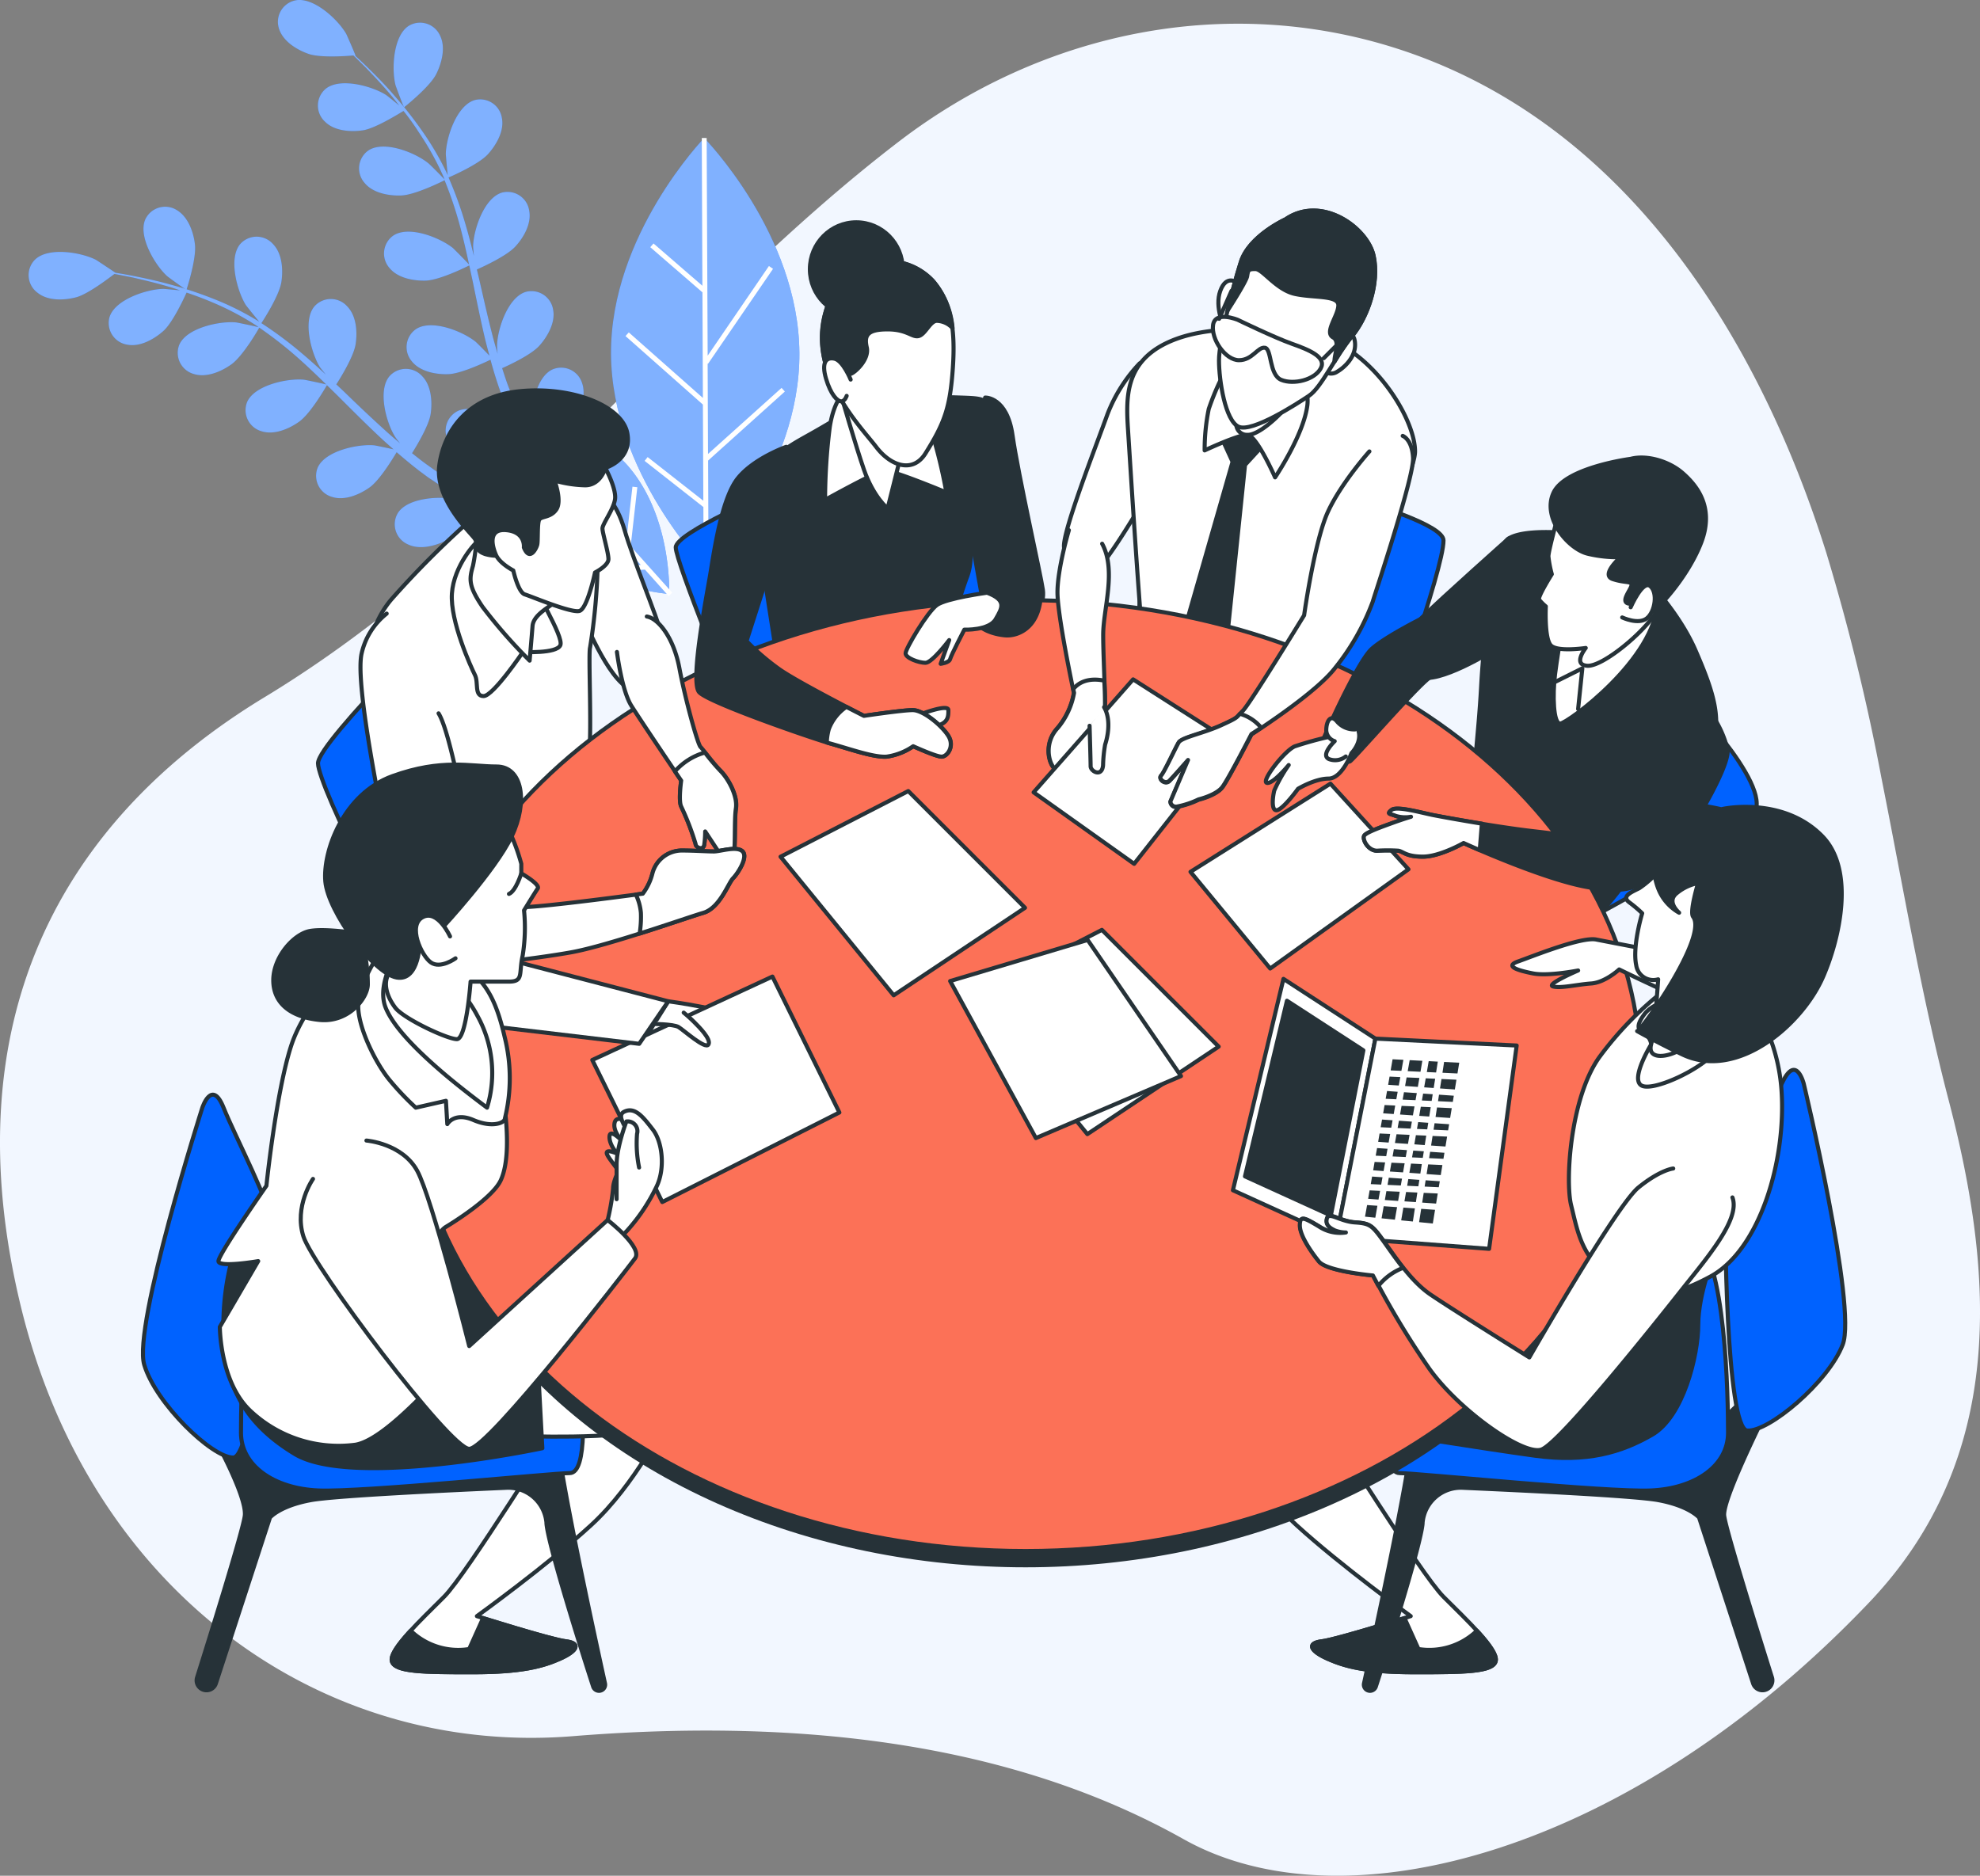 <svg xmlns="http://www.w3.org/2000/svg" width="486.719" height="461.148" viewBox="0 0 486.719 461.148">
  <rect x="0" y="0" width="486.719" height="461.148" fill="#808080" stroke="none"/>
  <g id="Meeting-bro" transform="translate(-69.084 -75.568)">
    <g id="freepik--background-simple--inject-1780" transform="translate(69.084 81.399)">
      <path id="Tracé_112015" data-name="Tracé 112015" d="M531.59,265.407a530.465,530.465,0,0,0-13.568-55.444C501.477,157.214,468.6,103.831,412.106,85.884c-41.688-13.245-86.717-4.042-121.964,22.905-55.242,42.294-95.488,100-155.972,136.65-50.5,30.585-76.935,80.02-59.945,149.882S147.9,505.913,209.933,500.9c51.591-4.163,105.513.283,150.111,25.331,39.842,22.366,110.269,2.951,168.516-58.206,33.927-35.624,30.653-80.91,19.591-123.271C541.332,318.669,536.885,291.924,531.59,265.407Z" transform="translate(-69.084 -79.896)" fill="#f2f7ff"/>
    </g>
    <g id="freepik--Plants--inject-1780" transform="translate(76.111 75.568)">
      <path id="Tracé_112017" data-name="Tracé 112017" d="M143.461,100.515s6.306-4.972,7.909-8.165c1.347-2.695,2.371-6.562.957-9.432a5.389,5.389,0,0,0-7.667-2.466c-3.88,2.412-4.3,10.644-3.3,14.605C141.44,95.368,143.393,100.569,143.461,100.515Z" transform="translate(-51.165 -74.13)" fill="#0062ff"/>
      <path id="Tracé_112018" data-name="Tracé 112018" d="M101.039,130.32c.256.243,4.756,3.49,4.783,3.422s2.506-7.626,2.088-11.183c-.35-3.032-1.644-6.737-4.419-8.421a5.389,5.389,0,0,0-7.747,2.183C93.831,120.471,98.035,127.558,101.039,130.32Z" transform="translate(-67.018 -62.464)" fill="#0062ff"/>
      <path id="Tracé_112019" data-name="Tracé 112019" d="M203.466,100.75S180.4,124.572,180.56,153.823s23.4,52.871,23.4,52.871,23.08-23.808,22.905-53.073S203.466,100.75,203.466,100.75Z" transform="translate(-37.388 -66.82)" fill="#0062ff"/>
      <path id="Tracé_112020" data-name="Tracé 112020" d="M207.488,180.086a9.1,9.1,0,0,0,.835-1.038c1.671-2.546,3.112-6.252,2.035-9.3a5.389,5.389,0,0,0-7.33-3.328c-3.139,1.482-4.675,6.508-5,10.617-1.253-.283-2.385-.5-3.355-.674-.4-.93-.822-1.859-1.253-2.8s-.768-1.954-1.172-2.951c-.552-1.455-1.038-2.991-1.536-4.527,1.819-.808,7.128-3.3,9.108-5.484s4.042-5.713,3.422-8.879a5.389,5.389,0,0,0-6.737-4.392c-4.392,1.347-6.966,9.135-7.047,13.218a14.975,14.975,0,0,0,.148,2.021c-.431-1.509-.889-3.018-1.28-4.568-1.132-4.379-2.142-8.879-3.166-13.379-.216-.93-.445-1.873-.66-2.8,1.536-.687,7.316-3.328,9.432-5.619s4.042-5.713,3.422-8.879a5.389,5.389,0,0,0-6.737-4.392c-4.379,1.347-6.952,9.135-7.047,13.218,0,.135.081,1.172.189,2.331-.593-2.439-1.213-4.864-1.913-7.249a94.089,94.089,0,0,0-4.312-12.032c.552-.229,7.4-3.193,9.7-5.74,2.035-2.264,4.042-5.713,3.409-8.879a5.389,5.389,0,0,0-6.737-4.392c-4.379,1.347-6.952,9.135-7.047,13.218,0,.283.337,4.042.5,5.389a.569.569,0,0,1,0-.135,70.791,70.791,0,0,0-6.279-10.846A98.08,98.08,0,0,0,164.143,99c-2.277-2.695-4.514-4.878-6.508-6.858-1.091-1.064-2.115-2.021-3.072-2.9h.094c.081,0-2.129-5.093-2.3-5.389-2.048-3.53-8.084-9.149-12.544-8.179a5.389,5.389,0,0,0-3.934,7.02c1,3.072,4.392,5.133,7.262,6.131s9.432.525,11.008.377c.97.943,2.008,1.954,3.126,3.085,1.954,2.021,4.136,4.325,6.346,6.979.593.714,1.2,1.5,1.792,2.25-1.267-1.064-3.045-2.479-3.234-2.6-3.436-2.183-11.385-4.392-14.888-1.482a5.389,5.389,0,0,0-.094,8.084c2.291,2.264,6.265,2.533,9.283,2.088s8.758-4.042,9.984-4.756a60.658,60.658,0,0,1,3.853,5.389,69.955,69.955,0,0,1,5.969,10.779c.094.216.162.458.256.674-.539-.633-3.746-3.867-4.042-4.042-3.18-2.56-10.779-5.619-14.646-3.112a5.389,5.389,0,0,0-.97,7.99c2.035,2.506,5.942,3.207,8.987,3.1,3.517-.121,10.429-3.611,10.685-3.746a95.659,95.659,0,0,1,3.907,11.722c.781,2.951,1.469,5.969,2.115,9-.714-.808-3.705-3.813-3.948-4.042-3.18-2.547-10.779-5.619-14.646-3.1a5.389,5.389,0,0,0-.97,7.99c2.035,2.493,5.942,3.207,8.987,3.1,3.436-.135,10.078-3.449,10.631-3.732l.889,4.15c.93,4.514,1.846,9.041,2.883,13.474.364,1.536.768,3.045,1.172,4.554-1.118-1.172-3.193-3.261-3.4-3.422-3.18-2.547-10.779-5.619-14.646-3.1a5.39,5.39,0,0,0-.97,7.99c2.035,2.493,5.942,3.207,8.987,3.085s8.7-2.776,10.294-3.544c.687,2.506,1.428,4.972,2.277,7.37.391,1.024.714,2.1,1.145,3.059l.647,1.536-.795-.121s-.067,1.428.067,3.746c-3.355-2.385-8.192-4.446-11.345-3a5.39,5.39,0,0,0-2.169,7.747,5.55,5.55,0,0,0,.7.97,20.992,20.992,0,0,0,4.339,9.674c.175.189,2.452,2.3,3.638,3.355-1.145-.633-2.291-1.24-3.476-1.913-1.711-.943-3.49-2.008-5.228-3.032l-2.695-1.7c-.916-.552-1.725-1.2-2.6-1.805-1.267-.9-2.533-1.913-3.786-2.91,1.064-1.7,4.123-6.737,4.568-9.62s.2-6.979-2.048-9.283a5.389,5.389,0,0,0-8.084,0c-2.937,3.5-.768,11.453,1.415,14.9a14.974,14.974,0,0,0,1.24,1.6c-1.2-1.011-2.4-2.021-3.584-3.1-3.355-3.032-6.737-6.225-10.024-9.432l-2.1-1.981c.916-1.415,4.271-6.8,4.743-9.863s.2-6.979-2.048-9.3a5.39,5.39,0,0,0-8.084,0c-2.937,3.5-.768,11.453,1.347,14.915.081.121.728.93,1.455,1.832-1.846-1.7-3.705-3.382-5.605-4.985a94.817,94.817,0,0,0-10.227-7.653c.337-.5,4.406-6.737,4.918-10.132.458-3.018.2-6.979-2.048-9.3a5.389,5.389,0,0,0-8.084,0c-2.937,3.5-.768,11.453,1.347,14.915.148.243,2.493,3.166,3.355,4.177l-.121-.081a69.648,69.648,0,0,0-11.224-5.592,97.98,97.98,0,0,0-10.644-3.517c-3.341-.93-6.454-1.576-9.216-2.129-1.5-.283-2.87-.525-4.15-.728h0s-4.595-3.085-4.9-3.234c-3.651-1.819-11.789-3.18-14.969.094a5.389,5.389,0,0,0,.755,8.084c2.52,2.008,6.494,1.859,9.432,1.091s8.084-4.743,9.432-5.74c1.347.243,2.695.512,4.312.835,2.695.62,5.834,1.347,9.135,2.331.889.256,1.819.579,2.695.876-1.644-.175-3.907-.377-4.123-.377-4.042.067-11.924,2.614-13.245,6.979a5.389,5.389,0,0,0,4.365,6.737c3.166.62,6.616-1.347,8.893-3.368s5.12-8.165,5.7-9.432c2.021.687,4.042,1.428,6.171,2.331a69.263,69.263,0,0,1,10.968,5.767c.189.121.391.283.579.418-.795-.229-5.255-1.159-5.578-1.186-4.042-.377-12.126,1.347-13.932,5.484a5.389,5.389,0,0,0,3.6,7.208c3.085.957,6.737-.606,9.216-2.385,2.856-2.048,6.737-8.771,6.831-9.027a97.723,97.723,0,0,1,9.728,7.626c2.277,2.021,4.514,4.177,6.737,6.346-1.051-.269-5.2-1.145-5.511-1.172-4.042-.377-12.126,1.347-13.932,5.5a5.389,5.389,0,0,0,3.6,7.195c3.085.957,6.737-.606,9.216-2.385,2.789-1.994,6.494-8.421,6.8-8.96,1.011.984,2.021,1.967,3.018,2.964,3.274,3.261,6.535,6.535,9.863,9.661,1.145,1.091,2.318,2.115,3.49,3.153-1.576-.364-4.46-.957-4.716-.984-4.042-.377-12.126,1.347-13.932,5.5a5.39,5.39,0,0,0,3.6,7.195c3.072.97,6.737-.606,9.2-2.371s5.726-7.128,6.616-8.637c1.967,1.7,3.948,3.355,5.982,4.891.889.633,1.752,1.347,2.695,1.913l2.627,1.752c1.832,1.145,3.53,2.2,5.268,3.207.862.525,1.7,1,2.56,1.482-1.549-.606-4.042-1.509-4.244-1.576-3.961-.984-12.194-.566-14.605,3.315a5.39,5.39,0,0,0,2.466,7.667c2.9,1.415,6.737.418,9.432-.957,3-1.523,7.518-7.1,8.084-7.788,2.1,1.2,4.15,2.331,6.09,3.368,5.174,2.776,9.7,4.985,13.2,6.629,11.4,9.863,27.432,10.941,27.432,10.941s.849-19.214-10.456-31.852a39.9,39.9,0,0,0-13.811-9.661Zm-20.345,18.742c.35-.795,3.085-6.9,3.274-10.334l1.886-.391a44.464,44.464,0,0,0,7.074,16.91q-3.112-1.469-6.737-3.288C190.9,200.822,189.042,199.852,187.142,198.828Z" transform="translate(-74.299 -75.568)" fill="#0062ff"/>
      <path id="Tracé_112021" data-name="Tracé 112021" d="M246.514,150.42s-19.227.579-30.99,12.813-11.614,31.448-11.614,31.448,19.214-.593,30.99-12.813S246.514,150.42,246.514,150.42Z" transform="translate(-29.277 -49.566)" fill="#0062ff"/>
      <g id="Groupe_890" data-name="Groupe 890" opacity="0.5">
        <path id="Tracé_112022" data-name="Tracé 112022" d="M143.461,100.515s6.306-4.972,7.909-8.165c1.347-2.695,2.371-6.562.957-9.432a5.389,5.389,0,0,0-7.667-2.466c-3.88,2.412-4.3,10.644-3.3,14.605C141.44,95.368,143.393,100.569,143.461,100.515Z" transform="translate(-51.165 -74.13)" fill="#fff"/>
        <path id="Tracé_112023" data-name="Tracé 112023" d="M101.039,130.32c.256.243,4.756,3.49,4.783,3.422s2.506-7.626,2.088-11.183c-.35-3.032-1.644-6.737-4.419-8.421a5.389,5.389,0,0,0-7.747,2.183C93.831,120.471,98.035,127.558,101.039,130.32Z" transform="translate(-67.018 -62.464)" fill="#fff"/>
        <path id="Tracé_112024" data-name="Tracé 112024" d="M203.466,100.75S180.4,124.572,180.56,153.823s23.4,52.871,23.4,52.871,23.08-23.808,22.905-53.073S203.466,100.75,203.466,100.75Z" transform="translate(-37.388 -66.82)" fill="#fff"/>
        <path id="Tracé_112025" data-name="Tracé 112025" d="M207.488,180.086a9.1,9.1,0,0,0,.835-1.038c1.671-2.546,3.112-6.252,2.035-9.3a5.389,5.389,0,0,0-7.33-3.328c-3.139,1.482-4.675,6.508-5,10.617-1.253-.283-2.385-.5-3.355-.674-.4-.93-.822-1.859-1.253-2.8s-.768-1.954-1.172-2.951c-.552-1.455-1.038-2.991-1.536-4.527,1.819-.808,7.128-3.3,9.108-5.484s4.042-5.713,3.422-8.879a5.389,5.389,0,0,0-6.737-4.392c-4.392,1.347-6.966,9.135-7.047,13.218a14.975,14.975,0,0,0,.148,2.021c-.431-1.509-.889-3.018-1.28-4.568-1.132-4.379-2.142-8.879-3.166-13.379-.216-.93-.445-1.873-.66-2.8,1.536-.687,7.316-3.328,9.432-5.619s4.042-5.713,3.422-8.879a5.389,5.389,0,0,0-6.737-4.392c-4.379,1.347-6.952,9.135-7.047,13.218,0,.135.081,1.172.189,2.331-.593-2.439-1.213-4.864-1.913-7.249a94.089,94.089,0,0,0-4.312-12.032c.552-.229,7.4-3.193,9.7-5.74,2.035-2.264,4.042-5.713,3.409-8.879a5.389,5.389,0,0,0-6.737-4.392c-4.379,1.347-6.952,9.135-7.047,13.218,0,.283.337,4.042.5,5.389a.569.569,0,0,1,0-.135,70.791,70.791,0,0,0-6.279-10.846A98.08,98.08,0,0,0,164.143,99c-2.277-2.695-4.514-4.878-6.508-6.858-1.091-1.064-2.115-2.021-3.072-2.9h.094c.081,0-2.129-5.093-2.3-5.389-2.048-3.53-8.084-9.149-12.544-8.179a5.389,5.389,0,0,0-3.934,7.02c1,3.072,4.392,5.133,7.262,6.131s9.432.525,11.008.377c.97.943,2.008,1.954,3.126,3.085,1.954,2.021,4.136,4.325,6.346,6.979.593.714,1.2,1.5,1.792,2.25-1.267-1.064-3.045-2.479-3.234-2.6-3.436-2.183-11.385-4.392-14.888-1.482a5.389,5.389,0,0,0-.094,8.084c2.291,2.264,6.265,2.533,9.283,2.088s8.758-4.042,9.984-4.756a60.658,60.658,0,0,1,3.853,5.389,69.955,69.955,0,0,1,5.969,10.779c.094.216.162.458.256.674-.539-.633-3.746-3.867-4.042-4.042-3.18-2.56-10.779-5.619-14.646-3.112a5.389,5.389,0,0,0-.97,7.99c2.035,2.506,5.942,3.207,8.987,3.1,3.517-.121,10.429-3.611,10.685-3.746a95.659,95.659,0,0,1,3.907,11.722c.781,2.951,1.469,5.969,2.115,9-.714-.808-3.705-3.813-3.948-4.042-3.18-2.547-10.779-5.619-14.646-3.1a5.389,5.389,0,0,0-.97,7.99c2.035,2.493,5.942,3.207,8.987,3.1,3.436-.135,10.078-3.449,10.631-3.732l.889,4.15c.93,4.514,1.846,9.041,2.883,13.474.364,1.536.768,3.045,1.172,4.554-1.118-1.172-3.193-3.261-3.4-3.422-3.18-2.547-10.779-5.619-14.646-3.1a5.39,5.39,0,0,0-.97,7.99c2.035,2.493,5.942,3.207,8.987,3.085s8.7-2.776,10.294-3.544c.687,2.506,1.428,4.972,2.277,7.37.391,1.024.714,2.1,1.145,3.059l.647,1.536-.795-.121s-.067,1.428.067,3.746c-3.355-2.385-8.192-4.446-11.345-3a5.39,5.39,0,0,0-2.169,7.747,5.55,5.55,0,0,0,.7.97,20.992,20.992,0,0,0,4.339,9.674c.175.189,2.452,2.3,3.638,3.355-1.145-.633-2.291-1.24-3.476-1.913-1.711-.943-3.49-2.008-5.228-3.032l-2.695-1.7c-.916-.552-1.725-1.2-2.6-1.805-1.267-.9-2.533-1.913-3.786-2.91,1.064-1.7,4.123-6.737,4.568-9.62s.2-6.979-2.048-9.283a5.389,5.389,0,0,0-8.084,0c-2.937,3.5-.768,11.453,1.415,14.9a14.974,14.974,0,0,0,1.24,1.6c-1.2-1.011-2.4-2.021-3.584-3.1-3.355-3.032-6.737-6.225-10.024-9.432l-2.1-1.981c.916-1.415,4.271-6.8,4.743-9.863s.2-6.979-2.048-9.3a5.39,5.39,0,0,0-8.084,0c-2.937,3.5-.768,11.453,1.347,14.915.081.121.728.93,1.455,1.832-1.846-1.7-3.705-3.382-5.605-4.985a94.817,94.817,0,0,0-10.227-7.653c.337-.5,4.406-6.737,4.918-10.132.458-3.018.2-6.979-2.048-9.3a5.389,5.389,0,0,0-8.084,0c-2.937,3.5-.768,11.453,1.347,14.915.148.243,2.493,3.166,3.355,4.177l-.121-.081a69.648,69.648,0,0,0-11.224-5.592,97.98,97.98,0,0,0-10.644-3.517c-3.341-.93-6.454-1.576-9.216-2.129-1.5-.283-2.87-.525-4.15-.728h0s-4.595-3.085-4.9-3.234c-3.651-1.819-11.789-3.18-14.969.094a5.389,5.389,0,0,0,.755,8.084c2.52,2.008,6.494,1.859,9.432,1.091s8.084-4.743,9.432-5.74c1.347.243,2.695.512,4.312.835,2.695.62,5.834,1.347,9.135,2.331.889.256,1.819.579,2.695.876-1.644-.175-3.907-.377-4.123-.377-4.042.067-11.924,2.614-13.245,6.979a5.389,5.389,0,0,0,4.365,6.737c3.166.62,6.616-1.347,8.893-3.368s5.12-8.165,5.7-9.432c2.021.687,4.042,1.428,6.171,2.331a69.263,69.263,0,0,1,10.968,5.767c.189.121.391.283.579.418-.795-.229-5.255-1.159-5.578-1.186-4.042-.377-12.126,1.347-13.932,5.484a5.389,5.389,0,0,0,3.6,7.208c3.085.957,6.737-.606,9.216-2.385,2.856-2.048,6.737-8.771,6.831-9.027a97.723,97.723,0,0,1,9.728,7.626c2.277,2.021,4.514,4.177,6.737,6.346-1.051-.269-5.2-1.145-5.511-1.172-4.042-.377-12.126,1.347-13.932,5.5a5.389,5.389,0,0,0,3.6,7.195c3.085.957,6.737-.606,9.216-2.385,2.789-1.994,6.494-8.421,6.8-8.96,1.011.984,2.021,1.967,3.018,2.964,3.274,3.261,6.535,6.535,9.863,9.661,1.145,1.091,2.318,2.115,3.49,3.153-1.576-.364-4.46-.957-4.716-.984-4.042-.377-12.126,1.347-13.932,5.5a5.39,5.39,0,0,0,3.6,7.195c3.072.97,6.737-.606,9.2-2.371s5.726-7.128,6.616-8.637c1.967,1.7,3.948,3.355,5.982,4.891.889.633,1.752,1.347,2.695,1.913l2.627,1.752c1.832,1.145,3.53,2.2,5.268,3.207.862.525,1.7,1,2.56,1.482-1.549-.606-4.042-1.509-4.244-1.576-3.961-.984-12.194-.566-14.605,3.315a5.39,5.39,0,0,0,2.466,7.667c2.9,1.415,6.737.418,9.432-.957,3-1.523,7.518-7.1,8.084-7.788,2.1,1.2,4.15,2.331,6.09,3.368,5.174,2.776,9.7,4.985,13.2,6.629,11.4,9.863,27.432,10.941,27.432,10.941s.849-19.214-10.456-31.852a39.9,39.9,0,0,0-13.811-9.661Zm-20.345,18.742c.35-.795,3.085-6.9,3.274-10.334l1.886-.391a44.464,44.464,0,0,0,7.074,16.91q-3.112-1.469-6.737-3.288C190.9,200.822,189.042,199.852,187.142,198.828Z" transform="translate(-74.299 -75.568)" fill="#fff"/>
        <path id="Tracé_112026" data-name="Tracé 112026" d="M246.514,150.42s-19.227.579-30.99,12.813-11.614,31.448-11.614,31.448,19.214-.593,30.99-12.813S246.514,150.42,246.514,150.42Z" transform="translate(-29.277 -49.566)" fill="#fff"/>
      </g>
      <path id="Tracé_112027" data-name="Tracé 112027" d="M203.5,180.056l18.877-16.977-.808-.9-18.082,16.249-.094-22.232.094.067,15.98-23.35-1.011-.687L203.4,154.268l-.243-53.518h-1.2l.148,36.325-12.019-10.4-.795.916,12.827,11.1.108,25.964-18.216-16.115-.808.9,19.025,16.842.108,23.646-13.689-10.739-.741.943,14.444,11.345.054,15.212h1.213l-.108-26.651Z" transform="translate(-36.471 -66.82)" fill="#fff"/>
      <path id="Tracé_112028" data-name="Tracé 112028" d="M193.94,169.587l-1.2-.135-1.523,13.433-8.111-9.054h.027l-2.061-16.276-1.2.162,1.832,14.552L161.563,149.74l-.9.808,13.676,15.279-8.664.108.027,1.213,9.7-.121,9.593,10.712-13.541.013v1.213l14.619-.013,8.717,9.741-9.553.579.081,1.2,10.5-.633,5.807,6.494.9-.808L192.3,184.1Z" transform="translate(-44.3 -49.802)" fill="#fff"/>
      <path id="Tracé_112029" data-name="Tracé 112029" d="M224.653,174.255l16.061-3.274-.242-1.186-14.363,2.924,20.952-21.774-.876-.835-14.215,14.767-.755-8.623-1.2.108.835,9.674L220.88,176.4l-1.024-13.5-1.213.094,1.118,14.579-9.068,9.4-1.28-9.472-1.213.162,1.415,10.429-6.036,6.279.876.835,10.631-11.048,14.606.552.04-1.2-13.514-.525,8.421-8.758Z" transform="translate(-29.391 -49.674)" fill="#fff"/>
    </g>
    <g id="freepik--Characters--inject-1780" transform="translate(104.223 127.337)">
      <ellipse id="Ellipse_405" data-name="Ellipse 405" cx="11.412" cy="11.533" rx="11.412" ry="11.533" transform="translate(163.943 2.883)" fill="#263238" stroke="#263238" stroke-linecap="round" stroke-linejoin="round" stroke-width="1"/>
      <path id="Tracé_112030" data-name="Tracé 112030" d="M250.345,148.11s5.389-.229,6.737,9.324,6.979,34.466,7.451,37.955-1.63,7.693-6.737,9.324-7.923-3.261-8.394-5.592-4.972-30.707-4.972-30.707Z" transform="translate(-43.313 -102.138)" fill="#263238" stroke="#263238" stroke-linecap="round" stroke-linejoin="round" stroke-width="1"/>
      <path id="Tracé_112031" data-name="Tracé 112031" d="M215.976,167.233s-23.606,9.984-23.606,13.608,14.538,39.074,14.538,39.074l62.639-16.344-7.02-39.235S253.2,152.708,215.976,167.233Z" transform="translate(-61.397 -98.032)" fill="#0062ff" stroke="#263238" stroke-linecap="round" stroke-linejoin="round" stroke-width="1"/>
      <path id="Tracé_112032" data-name="Tracé 112032" d="M232.47,149.948s-6.737,4.19-12.126,7.208-13.474,7.222-13.474,15.616,6.063,41.688,6.063,45.177a19.441,19.441,0,0,0,.229,4.662c0-.7,40.987-14.215,40.987-14.215a149.441,149.441,0,0,1,4.662-15.832c2.1-5.12,0-9.553,2.331-17.933s6.737-13.972,4.891-20.211-2.331-6.05-9.081-6.292S238.991,147.846,232.47,149.948Z" transform="translate(-56.36 -102.171)" fill="#263238" stroke="#263238" stroke-linecap="round" stroke-linejoin="round" stroke-width="1"/>
      <path id="Tracé_112033" data-name="Tracé 112033" d="M224.973,147.077s-3.032,1.63-4.2,9.081a143.776,143.776,0,0,0-1.159,17.933s12.571-6.979,14.444-7.222,15.373,5.389,15.373,5.389a124.85,124.85,0,0,0-4.662-18.176C241.976,146.605,227.762,143.816,224.973,147.077Z" transform="translate(-51.935 -102.965)" fill="#fff" stroke="#263238" stroke-linecap="round" stroke-linejoin="round" stroke-width="1"/>
      <path id="Tracé_112034" data-name="Tracé 112034" d="M221.86,145.35l.229.795c.9,3.153,4.285,14.821,6.292,20.628,2.331,6.737,5.821,9.553,5.821,9.553l3.49-13.932S223.948,149.069,221.86,145.35Z" transform="translate(-51.153 -103.097)" fill="#fff" stroke="#263238" stroke-linecap="round" stroke-linejoin="round" stroke-width="1"/>
      <path id="Tracé_112035" data-name="Tracé 112035" d="M235.157,123.239s-11.412-1.859-15.373,13.043,8.852,27.715,12.571,32.606,9.108,6.454,12.126,1.63c4.662-7.451,6.063-11.183,6.737-20.965s-.472-16.3-4.891-21.423a15.347,15.347,0,0,0-11.17-4.891Z" transform="translate(-52.135 -110.803)" fill="#fff" stroke="#263238" stroke-linecap="round" stroke-linejoin="round" stroke-width="1"/>
      <path id="Tracé_112036" data-name="Tracé 112036" d="M246.358,128.13a15.346,15.346,0,0,0-11.183-4.891s-11.412-1.859-15.373,13.043a23.62,23.62,0,0,0,.31,12.84c.418-1.064,1.051-1.9,2.021-1.9,2.789,0,3.032,3.961,3.961,3.732s4.648-3.49,3.961-6.521.229-4.419,5.12-4.419,6.05,2.088,7.68,1.63,2.8-3.732,4.433-3.732a5.484,5.484,0,0,1,3.854,1.779,20.628,20.628,0,0,0-4.783-11.56Z" transform="translate(-52.126 -110.803)" fill="#263238" stroke="#263238" stroke-linecap="round" stroke-linejoin="round" stroke-width="1"/>
      <path id="Tracé_112037" data-name="Tracé 112037" d="M225.961,146.176s-1.873-4.662-3.961-5.133-3.261.943-2.1,4.891,2.8,5.592,3.732,5.592,1.347-1.347,1.347-1.347" transform="translate(-51.993 -104.624)" fill="#fff" stroke="#263238" stroke-linecap="round" stroke-linejoin="round" stroke-width="1"/>
      <path id="Tracé_112038" data-name="Tracé 112038" d="M211.66,180.26s1.159,7.464,6.292,10.779,12.126,1.63,12.126,1.63" transform="translate(-54.696 -90.97)" fill="none" stroke="#263238" stroke-linecap="round" stroke-linejoin="round" stroke-width="1"/>
      <path id="Tracé_112039" data-name="Tracé 112039" d="M231,168.34s3.261,12.342,2.56,17.691" transform="translate(-47.978 -95.111)" fill="none" stroke="#263238" stroke-linecap="round" stroke-linejoin="round" stroke-width="1"/>
      <path id="Tracé_112040" data-name="Tracé 112040" d="M181.205,166.038s2.829,1.172,4.958,8.488,7.774,20.749,9.189,25.937.943,11.79-5.187,13.474-12.733-15.091-13.676-16.505-3.3-14.619-2.115-21.693S178.618,165.108,181.205,166.038Z" transform="translate(-67.762 -95.961)" fill="#fff" stroke="#263238" stroke-linecap="round" stroke-linejoin="round" stroke-width="1"/>
      <path id="Tracé_112041" data-name="Tracé 112041" d="M163.937,184.18S127.1,220.114,127.1,225.5s21.679,49.96,27.742,48.95,33.347-30.087,33.347-30.087Z" transform="translate(-84.07 -89.609)" fill="#0062ff" stroke="#263238" stroke-linecap="round" stroke-linejoin="round" stroke-width="1"/>
      <path id="Tracé_112042" data-name="Tracé 112042" d="M162.046,171.673a229.383,229.383,0,0,0-19.806,19.806c-8.259,9.661-7.545,25.937-4.958,37.012s7.316,42.442,13.2,43.628S161.1,260.8,171.478,251.909,190.112,235.4,190.813,229.5s-.229-24.751.243-26.166a149.556,149.556,0,0,0,1.886-20.992c0-6.831-5.187-14.376-10.375-16.034S164.162,170.043,162.046,171.673Z" transform="translate(-81.141 -95.924)" fill="#fff" stroke="#263238" stroke-linecap="round" stroke-linejoin="round" stroke-width="1"/>
      <path id="Tracé_112043" data-name="Tracé 112043" d="M208.069,335.875s-7.626,15.683-18.54,25.667-28.039,22.339-28.039,22.339,18.055,5.713,21.868,6.184,2.843,2.371-1.428,4.285-9.512,3.328-21.4,3.328-19.483,0-19.968-2.856,7.141-9.984,12.84-15.683,27.567-41.364,29.467-43.264S198.085,327.791,208.069,335.875Z" transform="translate(-79.4 -38.322)" fill="#fff" stroke="#263238" stroke-linecap="round" stroke-linejoin="round" stroke-width="1"/>
      <path id="Tracé_112044" data-name="Tracé 112044" d="M183.361,376.519c-3.139-.391-15.926-4.325-20.345-5.7l-3.422,7.6a16.869,16.869,0,0,1-14.39-4.5c-2.843,3.086-4.891,5.834-4.648,7.357.485,2.856,8.084,2.856,19.968,2.856s17.112-1.428,21.4-3.328S187.161,376.991,183.361,376.519Z" transform="translate(-79.403 -24.775)" fill="#263238" stroke="#263238" stroke-linecap="round" stroke-linejoin="round" stroke-width="1"/>
      <path id="Tracé_112045" data-name="Tracé 112045" d="M291.88,335.875s7.613,15.683,18.54,25.667,28.052,22.339,28.052,22.339-18.068,5.713-21.868,6.184-2.856,2.371,1.428,4.285,9.432,3.328,21.383,3.328,19.5,0,19.968-2.856-7.128-9.984-12.84-15.683-27.567-41.364-29.467-43.264S301.864,327.791,291.88,335.875Z" transform="translate(-26.83 -38.322)" fill="#fff" stroke="#263238" stroke-linecap="round" stroke-linejoin="round" stroke-width="1"/>
      <path id="Tracé_112046" data-name="Tracé 112046" d="M310.843,376.519c3.126-.391,15.926-4.325,20.345-5.7l3.422,7.6a16.883,16.883,0,0,0,14.376-4.5c2.829,3.086,4.891,5.834,4.635,7.357-.472,2.856-8.084,2.856-19.968,2.856s-17.112-1.428-21.383-3.328S307.043,376.991,310.843,376.519Z" transform="translate(-21.069 -24.775)" fill="#263238" stroke="#263238" stroke-linecap="round" stroke-linejoin="round" stroke-width="1"/>
      <path id="Tracé_112047" data-name="Tracé 112047" d="M110.62,341.243s6.656,12.355,6.184,16.64c-.391,3.49-8.7,30.141-11.736,39.788a2.425,2.425,0,0,0,2.533,3.139h0a2.425,2.425,0,0,0,2.088-1.671l13.3-40.785s2.371-2.856,9.984-4.271c5.821-1.1,34.816-2.466,48.047-3.045a9.432,9.432,0,0,1,9.93,8.556v.189c.418,5.484,9.432,33.846,11.48,40.125a1.509,1.509,0,0,0,1.684,1.024h0a1.509,1.509,0,0,0,1.226-1.805c-1.617-7.357-8.556-39.074-11.062-55.027,0,0-50.392,2.371-61.8-.485a71.278,71.278,0,0,1-19.483-8.084S110.148,335.543,110.62,341.243Z" transform="translate(-91.761 -37.034)" fill="#263238" stroke="#263238" stroke-linecap="round" stroke-linejoin="round" stroke-width="1"/>
      <path id="Tracé_112048" data-name="Tracé 112048" d="M109.764,278.5S92.639,332.208,95.482,341.72s16.64,22.811,21.868,22.811,9.512-52.278,9.512-57.034-9.014-21.827-11.884-29S109.764,278.5,109.764,278.5Z" transform="translate(-95.164 -57.951)" fill="#0062ff" stroke="#263238" stroke-linecap="round" stroke-linejoin="round" stroke-width="1"/>
      <path id="Tracé_112049" data-name="Tracé 112049" d="M197.112,351.257c-.175,5.389-1.011,9.512-3.261,9.512-4.271,0-50.863,4.743-61.79,4.271s-19.011-6.1-19.011-14.188.472-43.736,8.556-48.505,50.863-5.228,60.847-5.228c12.288,0,12.813,23.741,13.339,31.784C195.94,331.222,197.382,342.769,197.112,351.257Z" transform="translate(-88.95 -50.377)" fill="#0062ff" stroke="#263238" stroke-linecap="round" stroke-linejoin="round" stroke-width="1"/>
      <path id="Tracé_112050" data-name="Tracé 112050" d="M167.668,343.174s30.424.957,32.795-3.8,0-14.74-6.171-16.64-31.852-.472-31.852-.472Z" transform="translate(-71.794 -41.822)" fill="#fff" stroke="#263238" stroke-linecap="round" stroke-linejoin="round" stroke-width="1"/>
      <path id="Tracé_112051" data-name="Tracé 112051" d="M112.252,308.747a63.071,63.071,0,0,0-2.371,19.55c.472,10.469,3.328,20.925,17.516,29.48s60.847-1.428,60.847-1.428l-3.328-62.275s-30.9-3.8-48.007-.472S112.75,306.847,112.252,308.747Z" transform="translate(-90.066 -52.073)" fill="#263238" stroke="#263238" stroke-linecap="round" stroke-linejoin="round" stroke-width="1"/>
      <path id="Tracé_112052" data-name="Tracé 112052" d="M281.8,141.871a38.035,38.035,0,0,0-7.9,12.477c-2.547,7.141-10.954,28.537-10.7,32.606s3.813,9.176,7.384,6.373,12.221-17.826,12.733-18.594,1.024-11.466,1.024-18.1S284.786,141.615,281.8,141.871Z" transform="translate(-36.794 -104.307)" fill="#fff" stroke="#263238" stroke-linecap="round" stroke-linejoin="round" stroke-width="1"/>
      <path id="Tracé_112053" data-name="Tracé 112053" d="M285.414,158.854c2.789-.539,66.479,13.474,66.479,20.655s-14.376,46.713-14.376,46.713L276.44,210.054S277.666,160.4,285.414,158.854Z" transform="translate(-32.194 -98.411)" fill="#0062ff" stroke="#263238" stroke-linecap="round" stroke-linejoin="round" stroke-width="1"/>
      <path id="Tracé_112054" data-name="Tracé 112054" d="M307.521,135.926s-13.757-1.536-23.444,3.315-9.674,12.989-9.162,20.884,3.139,50.486,3.907,53.544,18.257,2.25,28.443,4.285,17.327-6.373,18.863-9.688S345.49,172.6,345.49,165.73s-7.384-19.874-17.839-25.991a29.548,29.548,0,0,0-20.13-3.813Z" transform="translate(-32.784 -106.513)" fill="#fff" stroke="#263238" stroke-linecap="round" stroke-linejoin="round" stroke-width="1"/>
      <path id="Tracé_112055" data-name="Tracé 112055" d="M293.982,156.867l2.8,6.117L285.83,201.2l2.547,7.384,7.4-5.605,4.069-39.222,5.605-6.117-2.8-6.885Z" transform="translate(-28.932 -101.221)" fill="#263238" stroke="#263238" stroke-linecap="round" stroke-linejoin="round" stroke-width="1"/>
      <path id="Tracé_112056" data-name="Tracé 112056" d="M293.7,144.734a61.971,61.971,0,0,0-3.827,8.92,49.715,49.715,0,0,0-1.01,10.186s8.152-3.827,10.442-3.827,6.872,10.456,6.872,10.456,6.885-10.2,7.909-17.516-6.885-12.733-12.49-12.733A9.014,9.014,0,0,0,293.7,144.734Z" transform="translate(-27.879 -104.879)" fill="#fff" stroke="#263238" stroke-linecap="round" stroke-linejoin="round" stroke-width="1"/>
      <path id="Tracé_112057" data-name="Tracé 112057" d="M315.115,138.549s2.56-3.827,3.059-.256-2.547,6.36-4.325,7.384a2.7,2.7,0,0,1-3.059,0" transform="translate(-20.261 -106.078)" fill="#fff" stroke="#263238" stroke-linecap="round" stroke-linejoin="round" stroke-width="1"/>
      <path id="Tracé_112058" data-name="Tracé 112058" d="M295.884,127.251s-2.547-2.035-4.042,2.035,1.024,9.176,1.024,9.176l2.547-5.389" transform="translate(-27.008 -109.561)" fill="#fff" stroke="#263238" stroke-linecap="round" stroke-linejoin="round" stroke-width="1"/>
      <path id="Tracé_112059" data-name="Tracé 112059" d="M294.747,153.836a2.573,2.573,0,0,0,2.547,3.3c3.315.256,10.186-6.872,10.7-8.408S294.747,153.836,294.747,153.836Z" transform="translate(-25.871 -102.003)" fill="#fff" stroke="#263238" stroke-linecap="round" stroke-linejoin="round" stroke-width="1"/>
      <path id="Tracé_112060" data-name="Tracé 112060" d="M307.824,116.143s-8.92,4.042-10.954,10.442-5.389,19.362-5.389,24.253,1.523,14.821,4.837,16.3,14.269-5.605,17.314-7.64,6.629-9.93,10.456-14.525,6.872-12.989,5.389-19.86S316.73,110.026,307.824,116.143Z" transform="translate(-26.969 -113.988)" fill="#fff" stroke="#263238" stroke-linecap="round" stroke-linejoin="round" stroke-width="1"/>
      <path id="Tracé_112061" data-name="Tracé 112061" d="M328.93,125.065c-1.536-6.885-12.746-15.037-21.652-8.92,0,0-8.92,4.042-10.954,10.442-.97,3.032-2.223,7.545-3.274,11.978,1.738-2.695,4.621-7.343,4.8-8.408.256-1.536.256-1.792,2.035-1.792s5.093,5.093,9.688,6.117,10.7.256,10.7,2.8-3.57,6.629-1.28,7.9c1.792,1,.189,4.433.35,5.928a53.889,53.889,0,0,1,4.244-6.184C327.395,140.344,330.453,131.937,328.93,125.065Z" transform="translate(-26.424 -113.99)" fill="#263238" stroke="#263238" stroke-linecap="round" stroke-linejoin="round" stroke-width="1"/>
      <path id="Tracé_112062" data-name="Tracé 112062" d="M296.489,134.119s8.92,4.325,13.245,5.861,8.664,3.3,7.128,6.1-6.616,4.042-9.674,2.8-2.291-7.64-4.042-7.9-3.045,3.059-6.36,3.059-6.885-5.093-6.373-8.664S296.489,134.119,296.489,134.119Z" transform="translate(-27.357 -107.253)" fill="#fff" stroke="#263238" stroke-linecap="round" stroke-linejoin="round" stroke-width="1"/>
      <line id="Ligne_2130" data-name="Ligne 2130" y1="5.861" x2="5.861" transform="translate(290.273 30.423)" fill="#fff" stroke="#263238" stroke-linecap="round" stroke-linejoin="round" stroke-width="1"/>
      <line id="Ligne_2131" data-name="Ligne 2131" y1="6.885" x2="3.045" transform="translate(264.551 19.725)" fill="#fff" stroke="#263238" stroke-linecap="round" stroke-linejoin="round" stroke-width="1"/>
      <path id="Tracé_112063" data-name="Tracé 112063" d="M350.676,173.84s-16.9,15.037-21.275,19.389-4.581,12.719-.418,14.592,17.314-5.834,19.389-7.5S356.092,174.877,350.676,173.84Z" transform="translate(-14.983 -93.2)" fill="#263238" stroke="#263238" stroke-linecap="round" stroke-linejoin="round" stroke-width="1"/>
      <path id="Tracé_112064" data-name="Tracé 112064" d="M385.491,201.74s22.7,22.69,18.163,29.952-48.115,29.966-48.115,29.966l-8.179-35.409Z" transform="translate(-7.558 -83.509)" fill="#0062ff" stroke="#263238" stroke-linecap="round" stroke-linejoin="round" stroke-width="1"/>
      <path id="Tracé_112065" data-name="Tracé 112065" d="M359.606,172.878s-9.58-.835-13.123,1.455-6.05,23.566-6.737,36.285-2.291,22.905-1.455,25.425,22.515,29.817,25.6,33.576,28.362-34.614,31.906-42.334,1.253-14.821-3.341-25.425S378.079,181.421,372.244,176a13.474,13.474,0,0,0-12.638-3.126Z" transform="translate(-10.79 -93.694)" fill="#263238" stroke="#263238" stroke-linecap="round" stroke-linejoin="round" stroke-width="1"/>
      <path id="Tracé_112066" data-name="Tracé 112066" d="M354.37,195.13l-.148.808c-.269,1.5-.849,4.918-1.347,8.785-.633,5.214-.418,12.126,1.253,12.126s23.552-15.845,23.97-30.222S356.041,189.094,354.37,195.13Z" transform="translate(-5.756 -90.723)" fill="#fff" stroke="#263238" stroke-linecap="round" stroke-linejoin="round" stroke-width="1"/>
      <path id="Tracé_112067" data-name="Tracé 112067" d="M354.268,170.994s-2.088,7.707-2.088,8.96a27.056,27.056,0,0,0,.835,4.379s-3.544,5.632-3.126,6.252a11.693,11.693,0,0,0,1.657,1.671s-.4,7.923,1.253,9.593,8.556.62,8.556.62-3.341,4.177.418,4.379,13.757-8.084,16.68-12.921,2.695-13.555,0-17.934S359.684,165.564,354.268,170.994Z" transform="translate(-6.692 -94.936)" fill="#fff" stroke="#263238" stroke-linecap="round" stroke-linejoin="round" stroke-width="1"/>
      <path id="Tracé_112068" data-name="Tracé 112068" d="M371.664,159.371s-16.061,2.088-18.971,8.34,3.746,13.972,8.542,15.023a31.231,31.231,0,0,0,7.923.822s-5,4.379-1.873,5.389,4.581.418,4.581,1.455-3.126,4.379-.418,4.595,3.544-4.595,5.214-3.544-.62,5.2.216,5.389,8.758-8.084,12.126-16.9-1.253-14.174-4.581-17.085S375.626,158.334,371.664,159.371Z" transform="translate(-5.952 -98.336)" fill="#263238" stroke="#263238" stroke-linecap="round" stroke-linejoin="round" stroke-width="1"/>
      <path id="Tracé_112069" data-name="Tracé 112069" d="M367.128,187.77s2.924-6.737,4.8-5.2,1.253,6.252-.835,7.923-6.05-.216-6.05-.216" transform="translate(-1.417 -90.247)" fill="#fff" stroke="#263238" stroke-linecap="round" stroke-linejoin="round" stroke-width="1"/>
      <path id="Tracé_112070" data-name="Tracé 112070" d="M352.82,200.848l6.669-3.328-1.037,10" transform="translate(-5.661 -84.975)" fill="#fff" stroke="#263238" stroke-linecap="round" stroke-linejoin="round" stroke-width="1"/>
      <path id="Tracé_112071" data-name="Tracé 112071" d="M418,332.893s-11.992,23.606-11.52,27.891c.391,3.49,8.7,30.141,11.749,39.788a2.439,2.439,0,0,1-2.547,3.139h0a2.425,2.425,0,0,1-2.088-1.671l-13.285-40.785s-2.385-2.856-9.984-4.271c-5.834-1.1-34.816-2.466-48.061-3.045a9.432,9.432,0,0,0-9.917,8.556.882.882,0,0,0,0,.189c-.431,5.484-9.432,33.846-11.493,40.125a1.509,1.509,0,0,1-1.684,1.024h0a1.509,1.509,0,0,1-1.226-1.806c1.617-7.357,8.556-39.074,11.075-55.027,0,0,50.378,2.371,61.79-.485s24.832-19.335,24.832-19.335S418.476,327.18,418,332.893Z" transform="translate(-17.786 -39.935)" fill="#263238" stroke="#263238" stroke-linecap="round" stroke-linejoin="round" stroke-width="1"/>
      <path id="Tracé_112072" data-name="Tracé 112072" d="M403.143,274.214s13.123,54.824,9.58,64.094-18.257,21.558-23.471,21.154-5.659-52.844-5.309-57.587,10.617-21.14,13.986-28.106S403.143,274.214,403.143,274.214Z" transform="translate(5.118 -59.525)" fill="#0062ff" stroke="#263238" stroke-linecap="round" stroke-linejoin="round" stroke-width="1"/>
      <path id="Tracé_112073" data-name="Tracé 112073" d="M322.011,351.257c.162,5.389,1.01,9.512,3.247,9.512,4.285,0,50.863,4.743,61.8,4.271s18.971-6.1,18.971-14.188-.485-43.8-8.569-48.505-50.863-5.228-60.847-5.228c-12.288,0-12.827,23.741-13.339,31.784C323.13,331.222,321.7,342.769,322.011,351.257Z" transform="translate(-16.379 -50.377)" fill="#0062ff" stroke="#263238" stroke-linecap="round" stroke-linejoin="round" stroke-width="1"/>
      <path id="Tracé_112074" data-name="Tracé 112074" d="M403.533,308.643s-3.934,9.607-3.934,17.233-3.692,22.636-11.318,27.055-16.168,6.9-28.793,5.174-40.1-6.157-40.1-6.157,28.295-20.211,35.422-30.262,9.593-18.446,15.252-24.1S403.035,286.263,403.533,308.643Z" transform="translate(-17.274 -51.983)" fill="#263238" stroke="#263238" stroke-linecap="round" stroke-linejoin="round" stroke-width="1"/>
      <ellipse id="Ellipse_406" data-name="Ellipse 406" cx="151.242" cy="116.884" rx="151.242" ry="116.884" transform="translate(65.72 99.287)" fill="#263238" stroke="#263238" stroke-linecap="round" stroke-linejoin="round" stroke-width="1"/>
      <path id="Tracé_113868" data-name="Tracé 113868" d="M151.242,0c83.529,0,151.242,52.331,151.242,116.884S234.771,233.769,151.242,233.769,0,181.438,0,116.884,67.714,0,151.242,0Z" transform="translate(65.72 95.784)" fill="#fc7157" stroke="#263238" stroke-linecap="round" stroke-width="1"/>
      <path id="Tracé_112075" data-name="Tracé 112075" d="M320.678,218.56l19.187,21.059-33.994,24.387L286.28,240.239Z" transform="translate(-28.775 -77.666)" fill="#fff" stroke="#263238" stroke-linecap="round" stroke-linejoin="round" stroke-width="1"/>
      <path id="Tracé_112076" data-name="Tracé 112076" d="M242.884,219.91,211.49,236.051l27.81,34.075,32.283-21.517Z" transform="translate(-54.755 -77.197)" fill="#fff" stroke="#263238" stroke-linecap="round" stroke-linejoin="round" stroke-width="1"/>
      <path id="Tracé_112077" data-name="Tracé 112077" d="M278.21,245.24l-31.38,16.141,27.8,34.075,32.283-21.518Z" transform="translate(-42.479 -68.398)" fill="#fff" stroke="#263238" stroke-linecap="round" stroke-linejoin="round" stroke-width="1"/>
      <path id="Tracé_112078" data-name="Tracé 112078" d="M276.236,247.08,242.43,257.185l21.073,38.6,35.678-15.239Z" transform="translate(-44.008 -67.759)" fill="#fff" stroke="#263238" stroke-linecap="round" stroke-linejoin="round" stroke-width="1"/>
      <path id="Tracé_112079" data-name="Tracé 112079" d="M239.251,206.03s6.1-2.277,6.1-.755,0,3.045-2.695,3.813-11.816-1.145-9.526-2.291a13.676,13.676,0,0,1,6.117-.768Z" transform="translate(-47.364 -82.463)" fill="#fff" stroke="#263238" stroke-linecap="round" stroke-linejoin="round" stroke-width="1"/>
      <path id="Tracé_112080" data-name="Tracé 112080" d="M218.215,157.1s-7.909,2.789-11.87,7.694-5.821,17.691-6.737,23.283-5.12,26.786-2.789,29.346,27.244,11.183,32.135,12.584,10.779,3.49,13.986,3.261a15.266,15.266,0,0,0,6.521-2.56s5.592,2.56,6.979,2.56,3.261-2.56,1.63-5.133-6.171-6.306-8.731-6.306-11.992,1.415-11.992,1.415-16.074-8.152-20.736-11.412a59.431,59.431,0,0,1-8.152-6.979l9.553-29.817" transform="translate(-60.093 -99.015)" fill="#263238" stroke="#263238" stroke-linecap="round" stroke-linejoin="round" stroke-width="1"/>
      <path id="Tracé_112081" data-name="Tracé 112081" d="M241.043,205.345c-2.56,0-11.992,1.415-11.992,1.415s-1.779-.889-4.312-2.21a11.52,11.52,0,0,0-4.312,5.47,13.729,13.729,0,0,0-.5,3.288l.728.216c4.891,1.347,10.779,3.49,13.986,3.261a15.266,15.266,0,0,0,6.521-2.56s5.592,2.56,6.979,2.56,3.261-2.56,1.63-5.133S243.6,205.345,241.043,205.345Z" transform="translate(-51.823 -82.533)" fill="#fff" stroke="#263238" stroke-linecap="round" stroke-linejoin="round" stroke-width="1"/>
      <path id="Tracé_112082" data-name="Tracé 112082" d="M158.14,174.294c-.714.216-6.131,6.131-6.6,12.975s4.716,18.149,5.659,20.035-.229,5.187,2.129,5.187S169,201.646,169,201.646s8.246.472,9.189-1.644-6.6-13.918-8.246-18.863S162.155,173.122,158.14,174.294Z" transform="translate(-75.591 -93.129)" fill="#fff" stroke="#263238" stroke-linecap="round" stroke-linejoin="round" stroke-width="1"/>
      <path id="Tracé_112083" data-name="Tracé 112083" d="M156.478,172.1a47.5,47.5,0,0,1-.943,9.661c-.943,3.3-1.172,4.958,2.358,10.146a127.178,127.178,0,0,0,11.56,13.2s.472-5.389.714-8.488,4.945-4.958,5.888-6.373-5.187-2.358-7.545-6.6-2.358-11.547-5.659-12.261S157.717,168.8,156.478,172.1Z" transform="translate(-74.401 -94.463)" fill="#fff" stroke="#263238" stroke-linecap="round" stroke-linejoin="round" stroke-width="1"/>
      <path id="Tracé_112084" data-name="Tracé 112084" d="M190.093,165.838s6.6-1.886,5.389-8.488-13.2-11.547-26.166-10.375-18.863,9.674-20.049,18.163,7.774,16.734,8.717,18.149-.229,2.829,2.6,3.773a10.887,10.887,0,0,0,5.888,0,6.319,6.319,0,0,0,6.373,2.6c4.042-.943,2.829-8.96,4.487-9.9s2.829-4.042,7.774-6.845S190.093,165.838,190.093,165.838Z" transform="translate(-76.407 -102.593)" fill="#263238" stroke="#263238" stroke-linecap="round" stroke-linejoin="round" stroke-width="1"/>
      <path id="Tracé_112085" data-name="Tracé 112085" d="M166.644,180.493s.472-3.773-4.244-4.244-3.53,4.042-2.587,6.131,4.231,3.773,4.231,3.773,1.186,5.389,2.843,5.888,11.547,4.716,13.474,4.042,3.773-9.432,3.773-9.432,3.3-1.657,3.3-3.3-1.469-6.4-1.469-7.518,2.6-4.487,3.072-7.074-2.358-7.788-2.358-7.788-1.186,4.244-4.958,4.244a29.2,29.2,0,0,1-7.545-1.172s1.886,4.945.472,7.074-3.773,1.644-4.244,2.587-.229,5.187-.472,6.131S168.058,184.023,166.644,180.493Z" transform="translate(-73.006 -97.671)" fill="#fff" stroke="#263238" stroke-linecap="round" stroke-linejoin="round" stroke-width="1"/>
      <path id="Tracé_112086" data-name="Tracé 112086" d="M181.64,196.778s1.172,9.432,3.53,13.2,12.261,18.392,12.261,18.392-.7,4.958,0,6.373a65.01,65.01,0,0,1,3.544,9.189c0,.943,1.886,1.657,2.115.243a23.683,23.683,0,0,0,.243-3.3l4.042,6.131s2.129,1.644,2.829.229.242-8.96.714-12.019-1.886-7.316-3.773-9.2-4.244-5.187-4.958-5.888-3.773-11.79-5.187-19.335-5.187-12.261-8.017-12.733" transform="translate(-65.124 -88.261)" fill="#fff" stroke="#263238" stroke-linecap="round" stroke-linejoin="round" stroke-width="1"/>
      <path id="Tracé_112087" data-name="Tracé 112087" d="M206.489,238.642c.714-1.347.242-8.96.714-12.019s-1.886-7.316-3.773-9.2a55.821,55.821,0,0,1-3.84-4.541,15.4,15.4,0,0,0-7.37,4.635l1.536,2.264s-.7,4.958,0,6.373a65.01,65.01,0,0,1,3.544,9.189c0,.943,1.886,1.657,2.115.243a23.687,23.687,0,0,0,.242-3.3l4.042,6.131S205.788,239.989,206.489,238.642Z" transform="translate(-61.449 -79.639)" fill="#fff" stroke="#263238" stroke-linecap="round" stroke-linejoin="round" stroke-width="1"/>
      <path id="Tracé_112088" data-name="Tracé 112088" d="M141.29,187.53a17.381,17.381,0,0,0-6.131,9.674c-1.644,6.6,3.773,33.482,5.187,41.257s8.488,33.684,10.617,35.368,26.88-1.415,35.84-3.059,28.295-8.488,32.337-9.674,6.131-7.3,7.3-8.488,3.773-5.187,2.358-6.6-5.389,0-7.074,0-4.716-.229-8.017-.229a7.5,7.5,0,0,0-7.074,5.659,13.958,13.958,0,0,1-2.358,4.945s-24.253,3.3-29.467,3.3a82.516,82.516,0,0,1-10.146-.7s-2.829-16.276-4.958-26.408-4.042-17.92-5.659-20.52" transform="translate(-81.377 -88.445)" fill="#fff" stroke="#263238" stroke-linecap="round" stroke-linejoin="round" stroke-width="1"/>
      <path id="Tracé_112089" data-name="Tracé 112089" d="M204.25,231.092c-1.644,0-4.716-.229-8.017-.229a7.5,7.5,0,0,0-7.074,5.659,13.958,13.958,0,0,1-2.358,4.945l-1.711.229a12.975,12.975,0,0,1,1.24,4.487,25,25,0,0,1-.31,5.093c6.979-2.21,13.474-4.46,15.643-5.093,4.042-1.172,6.131-7.3,7.3-8.488s3.773-5.187,2.358-6.6S205.907,231.092,204.25,231.092Z" transform="translate(-63.926 -73.531)" fill="#fff" stroke="#263238" stroke-linecap="round" stroke-linejoin="round" stroke-width="1"/>
      <path id="Tracé_112090" data-name="Tracé 112090" d="M187.47,265.869s6.077.5,8.084.5,15.953-1.509,13.932-3.786-17.246-4.312-17.246-4.312Z" transform="translate(-63.099 -63.872)" fill="#fff" stroke="#263238" stroke-linecap="round" stroke-linejoin="round" stroke-width="1"/>
      <path id="Tracé_112091" data-name="Tracé 112091" d="M221.428,253.76,177.14,274.267l17.206,34.924,43.534-22.016Z" transform="translate(-66.687 -65.439)" fill="#fff" stroke="#263238" stroke-linecap="round" stroke-linejoin="round" stroke-width="1"/>
      <path id="Tracé_112092" data-name="Tracé 112092" d="M188,263.116s5.309,0,6.575.768,6.575,5.565,7.343,4.3-2.277-4.3-3.544-5.565-2.533-2.277-2.533-2.277" transform="translate(-62.915 -63.153)" fill="#fff" stroke="#263238" stroke-linecap="round" stroke-linejoin="round" stroke-width="1"/>
      <path id="Tracé_112093" data-name="Tracé 112093" d="M160.406,249.45l45.609,11.884-7.141,10.456-48.007-5.7S139.482,250.407,160.406,249.45Z" transform="translate(-76.888 -66.936)" fill="#fff" stroke="#263238" stroke-linecap="round" stroke-linejoin="round" stroke-width="1"/>
      <path id="Tracé_112094" data-name="Tracé 112094" d="M141.614,251.58s-11.116,9.432-14.821,20.884-6.063,34.358-6.063,34.358-11.789,16.842-11.789,18.526,9.768,0,9.768,0l-9.432,16.168s0,13.474,7.411,20.547a31.623,31.623,0,0,0,25.937,8.421c8.084-1.347,22.905-19.537,24.59-20.547s-4.042-16.505-5.389-22.232,1.347-9.768,3.032-10.779,11.453-7.074,13.474-11.453,1.684-11.789,1.011-17.516-9.095-25.6-16.505-31.663S148.687,246.19,141.614,251.58Z" transform="translate(-90.378 -67.071)" fill="#fff" stroke="#263238" stroke-linecap="round" stroke-linejoin="round" stroke-width="1"/>
      <path id="Tracé_112095" data-name="Tracé 112095" d="M139.493,250.205s-5.053,7.411-5.053,12.8,4.379,14.147,7.747,18.19a69.162,69.162,0,0,0,6.4,6.737L156,286.247l.337,5.726s1.684-3.032,6.4-1.011,7.747.674,7.747-.337a41.472,41.472,0,0,0,0-19.874c-2.695-11.789-5.726-13.811-10.105-18.189S145.893,246.5,139.493,250.205Z" transform="translate(-81.52 -67.381)" fill="#fff" stroke="#263238" stroke-linecap="round" stroke-linejoin="round" stroke-width="1"/>
      <path id="Tracé_112096" data-name="Tracé 112096" d="M141.28,251.1s-3.705,6.4-1.684,11.453,8.421,11.116,13.474,15.495,11.453,9.095,11.453,9.095a29.022,29.022,0,0,0-2.358-22.568C155.764,252.45,144.311,248.745,141.28,251.1Z" transform="translate(-79.939 -66.595)" fill="#fff" stroke="#263238" stroke-linecap="round" stroke-linejoin="round" stroke-width="1"/>
      <path id="Tracé_112097" data-name="Tracé 112097" d="M170.408,228.18a50.425,50.425,0,0,1,2.358,6.737v2.358s4.716,2.695,4.042,3.705-3.368,5.389-3.368,5.389a43.035,43.035,0,0,1-.337,11.116c-1.011,4.379.337,6.4-3.368,6.4H160.3s-1.011,14.147-3.368,14.147-13.137-5.053-15.158-7.747-2.695-5.389-2.021-7.411a158.7,158.7,0,0,0,5.389-16.505c1.347-6.063,11.453-10.779,13.811-11.79S170.408,228.18,170.408,228.18Z" transform="translate(-79.762 -74.324)" fill="#fff" stroke="#263238" stroke-linecap="round" stroke-linejoin="round" stroke-width="1"/>
      <path id="Tracé_112098" data-name="Tracé 112098" d="M140.161,246.152s-8.084-1.347-12.126-.674-9.095,6.4-9.095,12.126,4.379,9.095,11.453,9.768,11.79-5.389,11.79-8.758A39.222,39.222,0,0,0,140.161,246.152Z" transform="translate(-86.904 -68.381)" fill="#263238" stroke="#263238" stroke-linecap="round" stroke-linejoin="round" stroke-width="1"/>
      <path id="Tracé_112099" data-name="Tracé 112099" d="M157.424,254.961s12.8-13.811,16.842-22.232,2.695-17.179-3.705-17.179-13.474-2.021-25.6,2.358-17.179,18.526-16.505,25.937,11.79,22.568,17.516,23.579,5.726-9.095,5.726-9.095Z" transform="translate(-83.62 -78.873)" fill="#263238" stroke="#263238" stroke-linecap="round" stroke-linejoin="round" stroke-width="1"/>
      <path id="Tracé_112100" data-name="Tracé 112100" d="M153.352,247.743s-3.032-6.737-6.737-4.716-.337,9.432,2.021,11.116,6.063-1.011,6.063-1.011" transform="translate(-77.864 -69.298)" fill="#fff" stroke="#263238" stroke-linecap="round" stroke-linejoin="round" stroke-width="1"/>
      <path id="Tracé_112101" data-name="Tracé 112101" d="M164.972,234.93s-1.347,4.379-3.032,5.053" transform="translate(-71.967 -71.979)" fill="none" stroke="#263238" stroke-linecap="round" stroke-linejoin="round" stroke-width="1"/>
      <path id="Tracé_112102" data-name="Tracé 112102" d="M184.6,280.364s-2.587-1.725-2.924.512,2.237,4.648,2.237,4.648-3.274-3.611-3.449-1.549,1.9,4.312,1.9,4.312-2.587-1.213-2.587-.175,3.624,4.648,3.786,6.36,3.449-3.611,4.136-7.734a6.575,6.575,0,0,0-3.1-6.373Z" transform="translate(-65.77 -56.418)" fill="#fff" stroke="#263238" stroke-linecap="round" stroke-linejoin="round" stroke-width="1"/>
      <path id="Tracé_112103" data-name="Tracé 112103" d="M179.69,306.48a55.54,55.54,0,0,0,1.684-9.095c0-2.695,3.032-7.411,4.379-10.105s-4.379-7.411-1.684-8.758,4.716,1.347,7.074,4.379,3.032,9.432,1.011,13.811a45.191,45.191,0,0,1-7.411,11.116,14.957,14.957,0,0,1-3.368,2.695Z" transform="translate(-65.802 -56.961)" fill="#fff" stroke="#263238" stroke-linecap="round" stroke-linejoin="round" stroke-width="1"/>
      <path id="Tracé_112104" data-name="Tracé 112104" d="M181.58,299.311v-8.529c0-4.271,2.4-10.577,2.4-10.577a2.4,2.4,0,0,1,2.627,3.032,29.844,29.844,0,0,0,.5,8.286" transform="translate(-65.145 -56.26)" fill="#fff" stroke="#263238" stroke-linecap="round" stroke-linejoin="round" stroke-width="1"/>
      <path id="Tracé_112105" data-name="Tracé 112105" d="M126.968,293.112s-4.716,6.737-2.358,14.147,36.042,52.211,40.758,52.211,38.737-44.126,40.758-46.821-6.737-9.432-6.737-9.432l-34.021,30.99s-9.095-36.379-12.8-43.116S140.1,283.68,140.1,283.68" transform="translate(-85.164 -55.045)" fill="#fff" stroke="#263238" stroke-linecap="round" stroke-linejoin="round" stroke-width="1"/>
      <path id="Tracé_112106" data-name="Tracé 112106" d="M247.392,186.365s4.648-5.12,9.539-6.063,7.451,2.331,6.063,8.152-5.821,7.222-8.394,6.993-6.737-1.347-7.909-4.419a4.11,4.11,0,0,1,.7-4.662Z" transform="translate(-42.677 -91.012)" fill="#263238" stroke="#263238" stroke-linecap="round" stroke-linejoin="round" stroke-width="1"/>
      <path id="Tracé_112107" data-name="Tracé 112107" d="M254.335,183.72s-10.011,1.347-12.342,3.032-7.694,10.712-7.694,11.87,3.261,2.331,4.891,2.331,5.834-5.592,5.834-5.592l-2.1,5.834s2.1-.242,2.331-1.172,3.49-7.222,3.49-7.222,6.063.242,7.693-2.56S259.226,185.579,254.335,183.72Z" transform="translate(-46.832 -89.768)" fill="#fff" stroke="#263238" stroke-linecap="round" stroke-linejoin="round" stroke-width="1"/>
      <path id="Tracé_112108" data-name="Tracé 112108" d="M265.383,172.31s-2.8,9.432-2.8,15.279,4.029,24.724,4.029,24.724a18.338,18.338,0,0,1-4.042,8.664c-3.315,3.571-2.291,8.408-.768,9.93s4.595,4.339,5.605,2.547.256-5.093,1.28-6.36,4.837-3.315,5.389-7.141-.256-15.535-.256-21.908,3.315-15.791-.256-22.407" transform="translate(-37.777 -93.732)" fill="#fff" stroke="#263238" stroke-linecap="round" stroke-linejoin="round" stroke-width="1"/>
      <path id="Tracé_112109" data-name="Tracé 112109" d="M274.073,199.823c-4.136-.822-6.413.579-7.626,2.088.121.579.2.916.2.916a18.338,18.338,0,0,1-4.042,8.664c-3.315,3.571-2.291,8.408-.768,9.93s4.595,4.339,5.605,2.547.256-5.093,1.28-6.36,4.837-3.315,5.389-7.141a88.728,88.728,0,0,0-.04-10.644Z" transform="translate(-37.763 -84.259)" fill="#fff" stroke="#263238" stroke-linecap="round" stroke-linejoin="round" stroke-width="1"/>
      <path id="Tracé_112110" data-name="Tracé 112110" d="M282.115,199.53,257.66,227.3l24.711,17.583,23.687-30.06Z" transform="translate(-38.717 -84.276)" fill="#fff" stroke="#263238" stroke-linecap="round" stroke-linejoin="round" stroke-width="1"/>
      <path id="Tracé_112111" data-name="Tracé 112111" d="M267.87,209.181s.256,8.664.256,9.944,2.8,2.8,3.059-.256a33.68,33.68,0,0,1,.512-5.093c.256-.768,1.779-5.605-.256-9.176" transform="translate(-35.171 -82.515)" fill="#fff" stroke="#263238" stroke-linecap="round" stroke-linejoin="round" stroke-width="1"/>
      <path id="Tracé_112112" data-name="Tracé 112112" d="M332.167,158.927s-6.872,7.64-10.186,14.821-5.861,25.465-5.861,25.465-13.245,21.652-15.037,23.444-.755,1.523-5.093,3.557-9.93,3.059-10.7,4.339-3.57,7.384-4.325,8.152,1.011,2.291,2.035,1.267,4.581-5.093,4.581-5.093l-4.325,10.186a1.347,1.347,0,0,0,1.523,1.28,21.126,21.126,0,0,0,5.389-1.779s4.339-1.024,5.861-3.059,7.141-13,7.141-13,14.821-9.432,20.116-15.791a58.355,58.355,0,0,0,9.688-16.815c.754-2.547,10.186-30.814,9.93-35.409s-2.547-5.389-2.547-5.389" transform="translate(-30.684 -99.71)" fill="#fff" stroke="#263238" stroke-linecap="round" stroke-linejoin="round" stroke-width="1"/>
      <path id="Tracé_112113" data-name="Tracé 112113" d="M300.329,205.81c-.835.957-.808,1.091-4.339,2.695-4.325,2.048-9.93,3.059-10.7,4.339s-3.57,7.384-4.325,8.152,1.011,2.291,2.035,1.267,4.581-5.093,4.581-5.093l-4.325,10.186a1.347,1.347,0,0,0,1.523,1.28,21.127,21.127,0,0,0,5.389-1.779s4.339-1.024,5.861-3.059,7.141-13,7.141-13,.916-.579,2.4-1.563A10.483,10.483,0,0,0,300.329,205.81Z" transform="translate(-30.684 -82.095)" fill="#fff" stroke="#263238" stroke-linecap="round" stroke-linejoin="round" stroke-width="1"/>
      <path id="Tracé_112114" data-name="Tracé 112114" d="M388.5,213.57s-5.632,10.631-6.669,14.821-2.695,8.758-2.695,8.758-10.429-1.671-19.389-2.695-21.679-3.341-24.819-3.961-8.96-2.3-10.213-1.253-.418.835,1.051,1.455a7.923,7.923,0,0,0,3.746.216s-2.088.62-4.379,1.455-6.467,2.291-7.087,3.126.835,3.759,3.126,3.759a41.139,41.139,0,0,1,5.214,0c1.253.2,1.873,1.455,6.05,1.455s10-3.341,10-3.341,19.6,8.974,30.653,10.846,12.719-.62,17.314-4.177,17.92-25.425,16.883-29.8a25.493,25.493,0,0,0-3.341-7.72" transform="translate(-17.79 -81.852)" fill="#263238" stroke="#263238" stroke-linecap="round" stroke-linejoin="round" stroke-width="1"/>
      <path id="Tracé_112115" data-name="Tracé 112115" d="M346.925,226.816c-5.457-.889-10.24-1.765-12.005-2.115-3.126-.633-8.96-2.3-10.213-1.253s-.418.835,1.051,1.455a7.923,7.923,0,0,0,3.746.216s-2.088.62-4.379,1.455-6.467,2.291-7.087,3.126.835,3.759,3.126,3.759a41.151,41.151,0,0,1,5.214,0c1.253.2,1.873,1.455,6.05,1.455s10-3.341,10-3.341,1.536.7,3.975,1.752Z" transform="translate(-17.794 -76.086)" fill="#fff" stroke="#263238" stroke-linecap="round" stroke-linejoin="round" stroke-width="1"/>
      <path id="Tracé_112116" data-name="Tracé 112116" d="M336.385,187.92s-9.8,4.8-13.555,8.084-13.137,24.387-13.339,25.843,7.087,2.3,7.923,1.886,15.643-17.516,19.389-20.44a5.39,5.39,0,0,0,2.088-6.454" transform="translate(-20.714 -88.309)" fill="#263238" stroke="#263238" stroke-linecap="round" stroke-linejoin="round" stroke-width="1"/>
      <path id="Tracé_112117" data-name="Tracé 112117" d="M316.32,210.539a83.684,83.684,0,0,0-9.176,2.493c-2.506,1.051-8.34,8.556-6.885,8.974s5.389-4.379,5.389-4.379a36.38,36.38,0,0,0-3.544,6.252c-.418,1.671-.835,5.389.835,4.8s5-5.214,5-5.214,4.163-2.506,7.5-2.506,5.632-6.252,5.632-6.252,2.695-2.695,1.671-5.632S316.32,210.539,316.32,210.539Z" transform="translate(-23.999 -81.313)" fill="#fff" stroke="#263238" stroke-linecap="round" stroke-linejoin="round" stroke-width="1"/>
      <path id="Tracé_112118" data-name="Tracé 112118" d="M318.134,209.368a5.511,5.511,0,0,1-4.379-1.886c-1.671-2.075-2.695,0-2.695,2.088a2.951,2.951,0,0,0,2.075,2.695s-3.544,3.341-1.455,4.379a4.217,4.217,0,0,0,4.177-.62" transform="translate(-20.181 -81.813)" fill="#fff" stroke="#263238" stroke-linecap="round" stroke-linejoin="round" stroke-width="1"/>
      <path id="Tracé_112119" data-name="Tracé 112119" d="M379.628,249.714s-10.334-1.967-14.026-2.695-15.751,4.19-19.187,5.39,0,2.223,3.692,2.951,11.062-.728,11.062-.728-8.084,3.436-6.144,3.934,5.9-.5,9.351-.741,6.885-3.449,6.885-3.449,16.492,8.084,18.459,8.084,4.918-5.9.728-8.367A59.281,59.281,0,0,0,379.628,249.714Z" transform="translate(-8.378 -67.806)" fill="#fff" stroke="#263238" stroke-linecap="round" stroke-linejoin="round" stroke-width="1"/>
      <path id="Tracé_112120" data-name="Tracé 112120" d="M379.735,257.065a84.035,84.035,0,0,0-16.977,17.219c-7.141,10.092-8.367,30.5-6.885,36.379s2.452,12.787,9.593,17.516,12.3,6.643,24.6,0,18.7-28.78,17.516-45.811-11.56-28.793-16.977-30.262S379.735,257.065,379.735,257.065Z" transform="translate(-4.794 -66.089)" fill="#fff" stroke="#263238" stroke-linecap="round" stroke-linejoin="round" stroke-width="1"/>
      <path id="Tracé_112121" data-name="Tracé 112121" d="M376.106,258.37s-4.433.5-6.643,3.449-1.482,3.934,0,4.675a3.8,3.8,0,0,1,1.711,2.695s-5.16,8.367-2.452,10.078,14.754-3.934,17.96-8.084,1.725-11.075-.243-13.043S376.106,258.37,376.106,258.37Z" transform="translate(-0.41 -64.201)" fill="#fff" stroke="#263238" stroke-linecap="round" stroke-linejoin="round" stroke-width="1"/>
      <path id="Tracé_112122" data-name="Tracé 112122" d="M373.877,234.55a23.66,23.66,0,0,1-4.918,4.419c-1.967.984-4.419,1.967-2.452,3.449a30.991,30.991,0,0,1,3.193,2.695s-2.466,8.084-1.469,12.787a4.231,4.231,0,0,0,5.389,3.449s-.741,12.3-1.725,15.993,3.692,3.436,7.384,1.226,4.19-11.318,5.659-17.96,10.334-14.511,4.19-21.895S373.877,234.55,373.877,234.55Z" transform="translate(-1.159 -72.354)" fill="#fff" stroke="#263238" stroke-linecap="round" stroke-linejoin="round" stroke-width="1"/>
      <path id="Tracé_112123" data-name="Tracé 112123" d="M413.3,230.209c-9.108-9.351-22.905-7.141-24.846-6.643,0,0-7.68-1.873-12.126-1.132s-6.1,13.474-3.4,20.561a11.655,11.655,0,0,0,5.16,6.009c-.445-.391-3.072-2.87-.539-4.837a11.776,11.776,0,0,1,5.2-2.452s-2.142,7.033-1.226,8.273c3.746,4.985-13.1,28.5-13.757,28.12,0,0,4.918,2.776,11.075,5.726,13.6,6.535,29.642-7.411,34.681-19.187C417.542,255.351,421.409,238.536,413.3,230.209Z" transform="translate(-0.468 -76.38)" fill="#263238" stroke="#263238" stroke-linecap="round" stroke-linejoin="round" stroke-width="1"/>
      <path id="Tracé_112124" data-name="Tracé 112124" d="M306.443,254.18,294.02,306.148l25.411,11.574,9.607-48.856Z" transform="translate(-26.087 -65.293)" fill="#fff" stroke="#263238" stroke-linecap="round" stroke-linejoin="round" stroke-width="1"/>
      <path id="Tracé_112125" data-name="Tracé 112125" d="M306.541,258.17,296.22,301.353l21.113,9.62,7.99-40.61Z" transform="translate(-25.323 -63.907)" fill="#263238" stroke="#263238" stroke-linecap="round" stroke-linejoin="round" stroke-width="1"/>
      <path id="Tracé_112126" data-name="Tracé 112126" d="M322.487,265.08l34.735,1.7-6.777,49.987-37.565-2.829Z" transform="translate(-19.535 -61.506)" fill="#fff" stroke="#263238" stroke-linecap="round" stroke-linejoin="round" stroke-width="1"/>
      <path id="Tracé_112127" data-name="Tracé 112127" d="M327.6,281.994l2.52.108.256-1.617-2.479-.175Z" transform="translate(-14.422 -56.216)" fill="#263238"/>
      <path id="Tracé_112128" data-name="Tracé 112128" d="M332.836,290.657l.4-2.466-3.5-.162-.377,2.385Z" transform="translate(-13.811 -53.534)" fill="#263238"/>
      <path id="Tracé_112129" data-name="Tracé 112129" d="M328.156,276.814l.31-1.738-3.153-.216-.323,1.819Z" transform="translate(-15.329 -58.109)" fill="#263238"/>
      <path id="Tracé_112130" data-name="Tracé 112130" d="M328.5,276.808l2.4.108.256-1.644-2.358-.162Z" transform="translate(-14.109 -58.022)" fill="#263238"/>
      <path id="Tracé_112131" data-name="Tracé 112131" d="M327.12,284.95l2.56.189.364-2.331L327.5,282.7Z" transform="translate(-14.589 -55.386)" fill="#263238"/>
      <path id="Tracé_112132" data-name="Tracé 112132" d="M334.574,280.227l.4-2.412-3.624-.175-.364,2.344Z" transform="translate(-13.245 -57.143)" fill="#263238"/>
      <path id="Tracé_112133" data-name="Tracé 112133" d="M325.91,271.718l3.139.148.458-2.695-3.112-.162Z" transform="translate(-15.009 -60.141)" fill="#263238"/>
      <path id="Tracé_112134" data-name="Tracé 112134" d="M331.677,271.979l.418-2.668-2.237-.121-.458,2.681Z" transform="translate(-13.797 -60.079)" fill="#263238"/>
      <path id="Tracé_112135" data-name="Tracé 112135" d="M325.807,272.16l-.377,2.115,3.139.216.377-2.2Z" transform="translate(-15.176 -59.047)" fill="#263238"/>
      <path id="Tracé_112136" data-name="Tracé 112136" d="M330.839,277.618l-2.439-.108-.391,2.237,2.466.175Z" transform="translate(-14.28 -57.188)" fill="#263238"/>
      <path id="Tracé_112137" data-name="Tracé 112137" d="M331.618,272.428l-2.317-.108-.391,2.223,2.344.162Z" transform="translate(-13.967 -58.991)" fill="#263238"/>
      <path id="Tracé_112138" data-name="Tracé 112138" d="M333.71,285.44l.4-2.439-3.571-.162-.364,2.358Z" transform="translate(-13.526 -55.337)" fill="#263238"/>
      <path id="Tracé_112139" data-name="Tracé 112139" d="M322.98,285.225l-2.573-.175-.337,1.873,2.587.121Z" transform="translate(-17.038 -54.569)" fill="#263238"/>
      <path id="Tracé_112140" data-name="Tracé 112140" d="M322.547,287.7l-2.587-.121-.35,2.061,2.56.189Z" transform="translate(-17.198 -53.69)" fill="#263238"/>
      <path id="Tracé_112141" data-name="Tracé 112141" d="M322.053,290.425l-2.56-.175-.323,1.859,2.56.121Z" transform="translate(-17.35 -52.763)" fill="#263238"/>
      <path id="Tracé_112142" data-name="Tracé 112142" d="M321.627,292.891l-2.573-.121-.364,2.075,2.547.189Z" transform="translate(-17.517 -51.888)" fill="#263238"/>
      <path id="Tracé_112143" data-name="Tracé 112143" d="M323.471,282.511l-2.6-.121-.35,2.048,2.573.189Z" transform="translate(-16.882 -55.493)" fill="#263238"/>
      <path id="Tracé_112144" data-name="Tracé 112144" d="M324.394,277.321l-2.614-.121-.35,2.035,2.6.175Z" transform="translate(-16.565 -57.296)" fill="#263238"/>
      <path id="Tracé_112145" data-name="Tracé 112145" d="M325.331,272.131l-2.641-.121-.35,2.021,2.614.175Z" transform="translate(-16.249 -59.099)" fill="#263238"/>
      <path id="Tracé_112146" data-name="Tracé 112146" d="M323.9,280.025l-2.587-.175-.337,1.886,2.6.121Z" transform="translate(-16.722 -56.376)" fill="#263238"/>
      <path id="Tracé_112147" data-name="Tracé 112147" d="M324.841,274.829l-2.614-.189-.337,1.913,2.614.121Z" transform="translate(-16.406 -58.185)" fill="#263238"/>
      <path id="Tracé_112148" data-name="Tracé 112148" d="M335.842,272.625l-3.678-.175-.364,2.317,3.651.256Z" transform="translate(-12.963 -58.946)" fill="#263238"/>
      <path id="Tracé_112149" data-name="Tracé 112149" d="M321.165,295.625l-2.533-.175-.512,2.856,2.533.256Z" transform="translate(-17.715 -50.957)" fill="#263238"/>
      <path id="Tracé_112150" data-name="Tracé 112150" d="M330.63,282.11l3.571.162.256-1.509-3.584-.243Z" transform="translate(-13.37 -56.143)" fill="#263238"/>
      <path id="Tracé_112151" data-name="Tracé 112151" d="M329,292.479l3.476.162.243-1.469-3.476-.243Z" transform="translate(-13.936 -52.527)" fill="#263238"/>
      <path id="Tracé_112152" data-name="Tracé 112152" d="M329.81,287.293l3.53.162.243-1.482-3.517-.243Z" transform="translate(-13.654 -54.333)" fill="#263238"/>
      <path id="Tracé_112153" data-name="Tracé 112153" d="M329.6,285.685l-2.6-.175-.3,1.671,2.641.121Z" transform="translate(-14.735 -54.41)" fill="#263238"/>
      <path id="Tracé_112154" data-name="Tracé 112154" d="M332.377,293.382l-3.449-.162-.377,2.4,3.422.243Z" transform="translate(-14.092 -51.731)" fill="#263238"/>
      <path id="Tracé_112155" data-name="Tracé 112155" d="M328.5,296.14l-.512,3.274,3.368.337.552-3.368Z" transform="translate(-14.287 -50.717)" fill="#263238"/>
      <path id="Tracé_112156" data-name="Tracé 112156" d="M324.51,279.479l3.166.216.391-2.21-3.18-.135Z" transform="translate(-15.495 -57.244)" fill="#263238"/>
      <path id="Tracé_112157" data-name="Tracé 112157" d="M325.441,271.693l.485-2.708-2.654-.135-.472,2.735Z" transform="translate(-16.09 -60.197)" fill="#263238"/>
      <path id="Tracé_112158" data-name="Tracé 112158" d="M331.44,276.913l3.638.175.243-1.523-3.638-.256Z" transform="translate(-13.088 -57.953)" fill="#263238"/>
      <path id="Tracé_112159" data-name="Tracé 112159" d="M332.25,271.994l3.692.175.431-2.641-3.719-.189Z" transform="translate(-12.807 -60.026)" fill="#263238"/>
      <path id="Tracé_112160" data-name="Tracé 112160" d="M329.269,288.015l-2.654-.135-.4,2.277,2.695.189Z" transform="translate(-14.905 -53.586)" fill="#263238"/>
      <path id="Tracé_112161" data-name="Tracé 112161" d="M326.284,287.868l-3.247-.148-.377,2.169,3.234.216Z" transform="translate(-16.138 -53.642)" fill="#263238"/>
      <path id="Tracé_112162" data-name="Tracé 112162" d="M326.093,290.71l-.283,1.644,2.749.135.256-1.59Z" transform="translate(-15.044 -52.603)" fill="#263238"/>
      <path id="Tracé_112163" data-name="Tracé 112163" d="M328.49,293.2l-2.776-.135-.4,2.3,2.816.189Z" transform="translate(-15.218 -51.783)" fill="#263238"/>
      <path id="Tracé_112164" data-name="Tracé 112164" d="M321.74,295.093l3.261.229.391-2.264-3.274-.148Z" transform="translate(-16.458 -51.839)" fill="#263238"/>
      <path id="Tracé_112165" data-name="Tracé 112165" d="M325.787,290.689l-3.247-.229-.31,1.765,3.261.148Z" transform="translate(-16.287 -52.69)" fill="#263238"/>
      <path id="Tracé_112166" data-name="Tracé 112166" d="M323.15,287.039l3.234.148.3-1.7-3.22-.229Z" transform="translate(-15.968 -54.496)" fill="#263238"/>
      <path id="Tracé_112167" data-name="Tracé 112167" d="M321.665,295.66l-.525,2.978,3.274.337.539-3.085Z" transform="translate(-16.666 -50.884)" fill="#263238"/>
      <path id="Tracé_112168" data-name="Tracé 112168" d="M328.088,296.112l-2.829-.2-.539,3.139,2.87.283Z" transform="translate(-15.423 -50.797)" fill="#263238"/>
      <path id="Tracé_112169" data-name="Tracé 112169" d="M327.573,280.289l-3.18-.229-.323,1.792,3.207.148Z" transform="translate(-15.648 -56.303)" fill="#263238"/>
      <path id="Tracé_112170" data-name="Tracé 112170" d="M327.177,282.678l-3.207-.148-.391,2.156,3.207.216Z" transform="translate(-15.819 -55.445)" fill="#263238"/>
      <path id="Tracé_112171" data-name="Tracé 112171" d="M398,288.78s-3.166.3-8.556,4.675-26.813,41.768-26.813,41.768-19.443-12.126-24.36-15.495-8.852-9.593-11.56-13.285-3.207-4.19-6.9-4.433-6.387-2.695-6.885-.984.984,2.466,1.967,2.951a7.491,7.491,0,0,0,2.695.5,9.432,9.432,0,0,1-6.643-1.482c-3.692-2.21-4.675-2.695-4.675-.243s2.695,6.4,4.675,8.852,13.285,3.449,13.285,3.449a209.788,209.788,0,0,0,13.784,22.905c7.37,10.334,23.121,21.41,27.554,19.928s27.8-30.747,34.2-38.872,14.821-17.718,12.786-23.121" transform="translate(-21.832 -53.274)" fill="#fff" stroke="#263238" stroke-linecap="round" stroke-linejoin="round" stroke-width="1"/>
      <path id="Tracé_112172" data-name="Tracé 112172" d="M331.6,310.2c-1.927-2.412-3.584-4.877-4.931-6.737-2.695-3.692-3.207-4.19-6.9-4.433s-6.387-2.695-6.885-.984.984,2.466,1.967,2.951a7.492,7.492,0,0,0,2.695.5,9.431,9.431,0,0,1-6.642-1.482c-3.692-2.21-4.675-2.695-4.675-.243s2.695,6.4,4.675,8.852,13.285,3.449,13.285,3.449.5.97,1.347,2.547A14.537,14.537,0,0,1,331.6,310.2Z" transform="translate(-21.845 -50.264)" fill="#fff" stroke="#263238" stroke-linecap="round" stroke-linejoin="round" stroke-width="1"/>
    </g>
  </g>
</svg>
